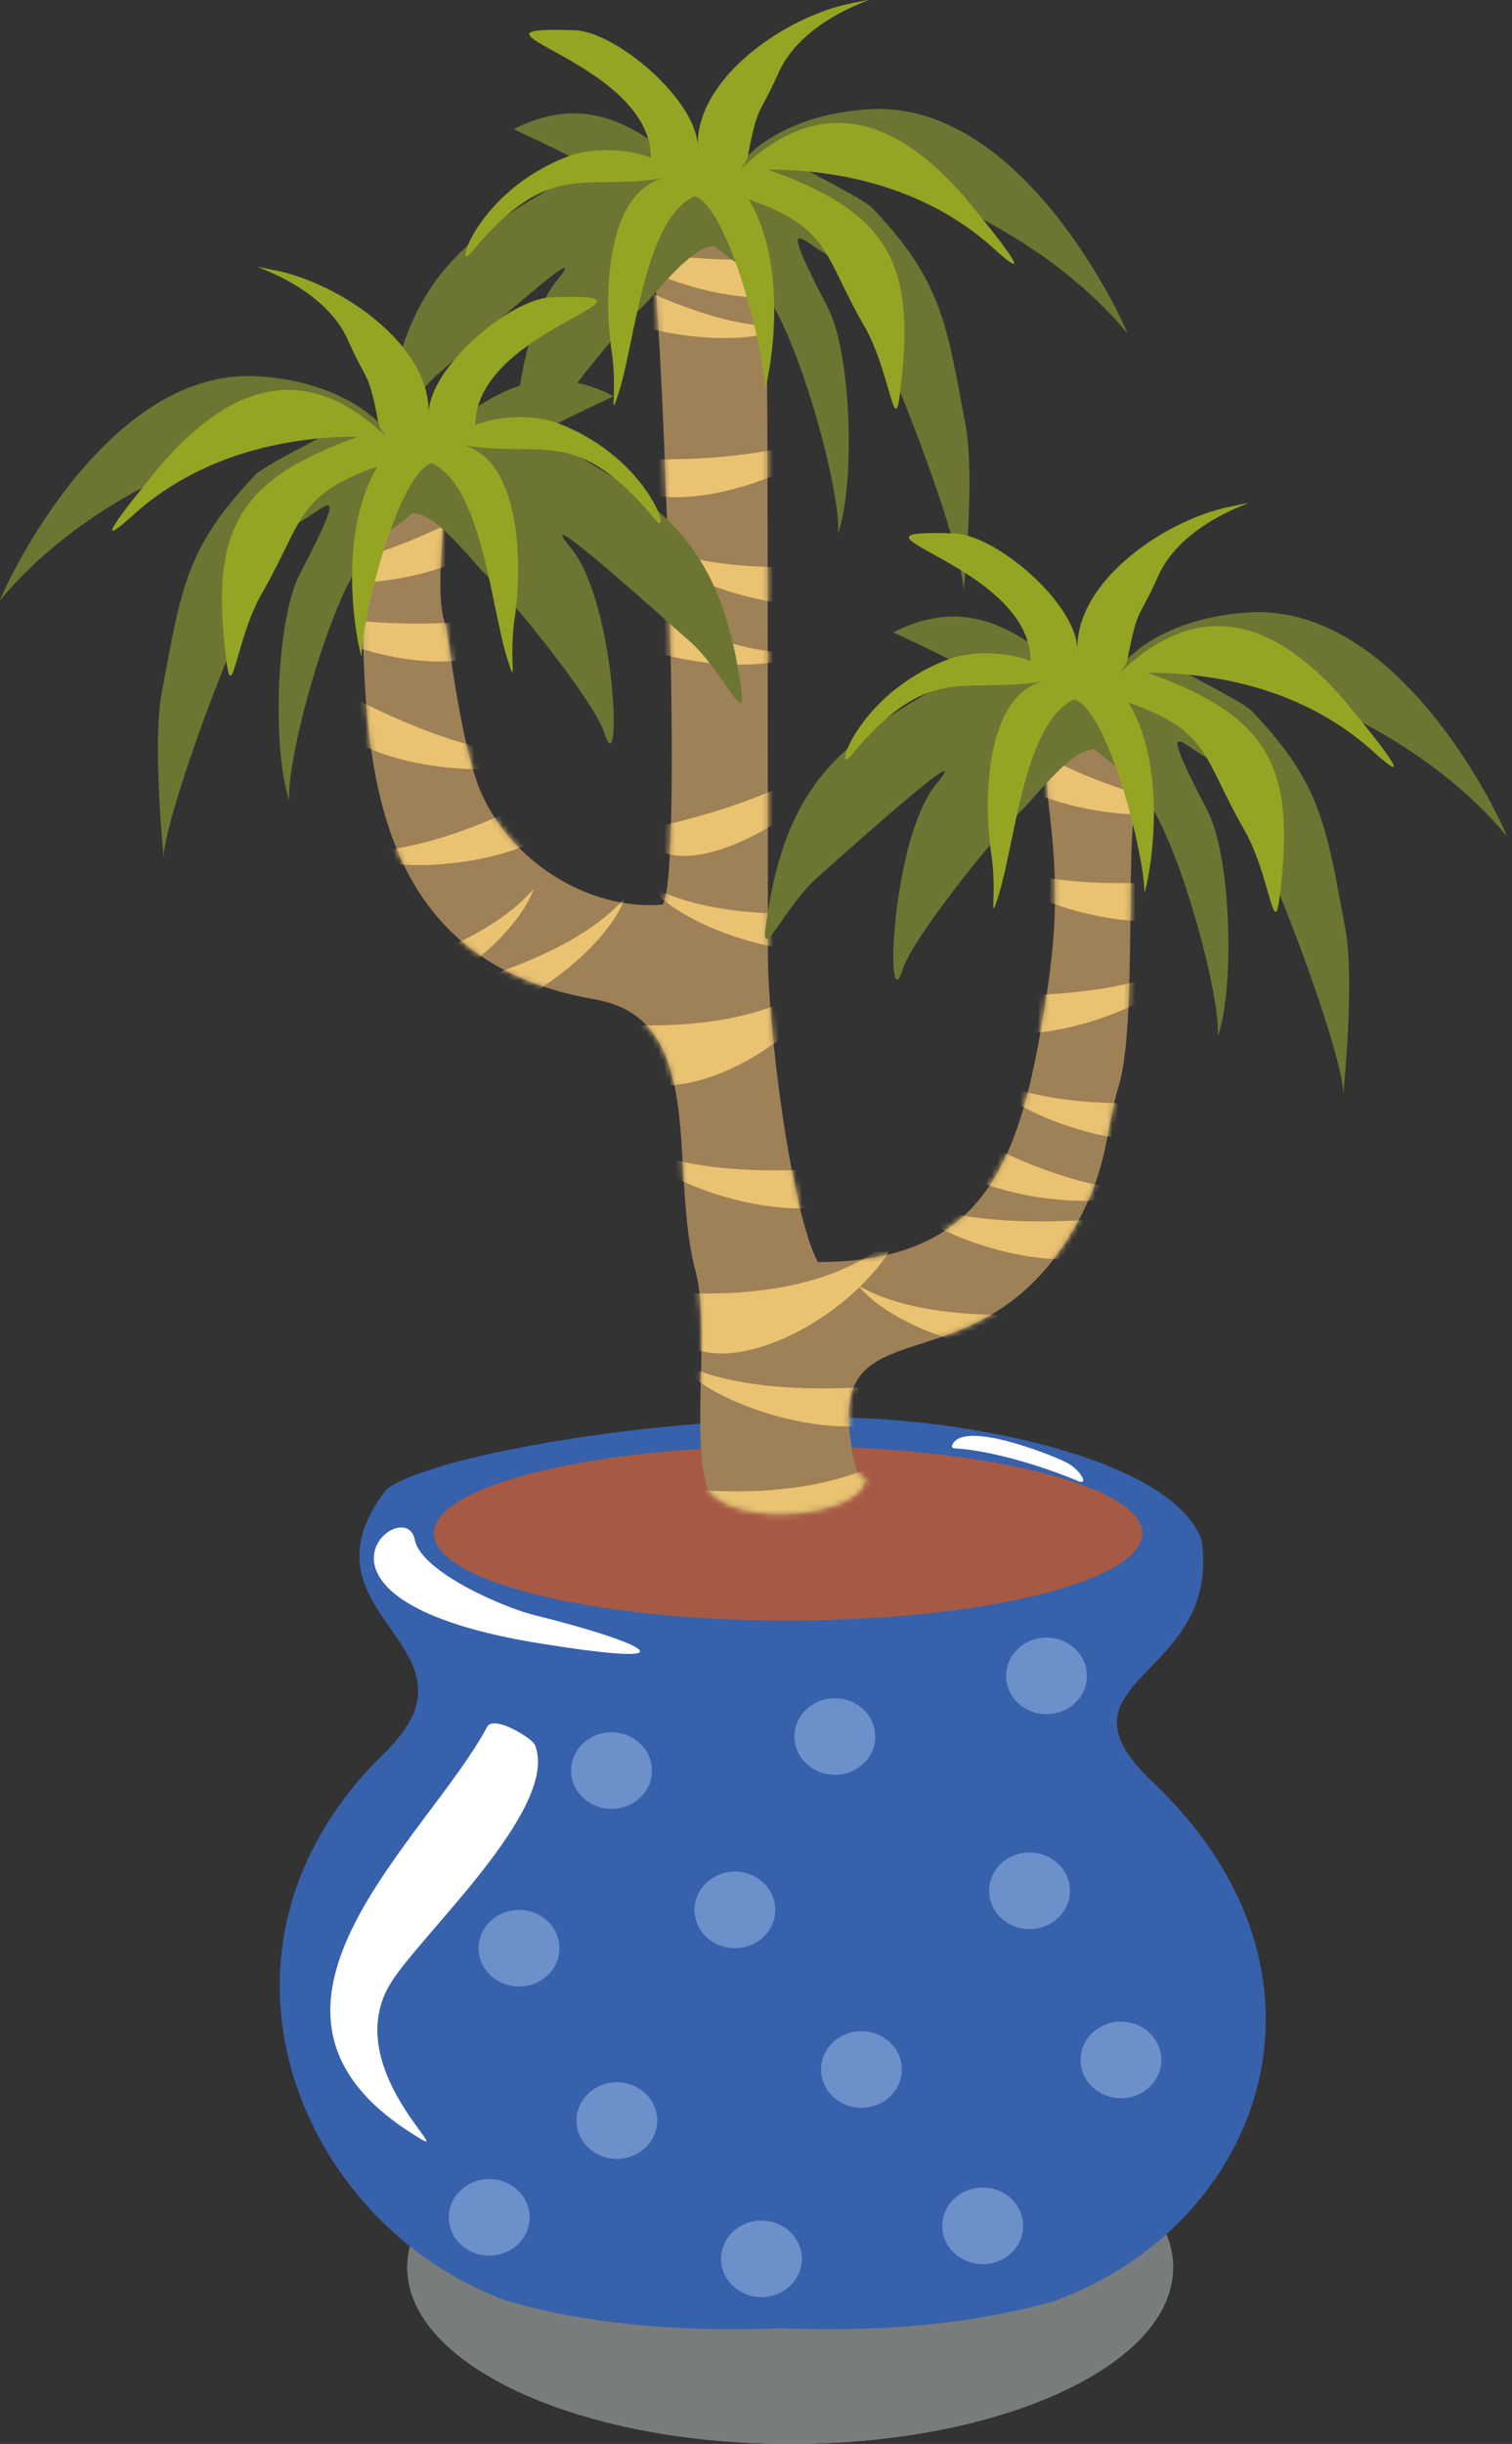 <svg width="263" height="425" viewBox="0 0 263 425" fill="none" xmlns="http://www.w3.org/2000/svg">
<rect x="0" y="0" width="263" height="425" fill="#333333" stroke="none"/>
<path d="M137.448 425C174.228 425 204.045 411.251 204.045 394.291C204.045 377.332 174.228 363.583 137.448 363.583C100.668 363.583 70.852 377.332 70.852 394.291C70.852 411.251 100.668 425 137.448 425Z" fill="#D9DADA"/>
<path d="M137.452 425C174.232 425 204.048 411.251 204.048 394.291C204.048 377.332 174.232 363.583 137.452 363.583C100.672 363.583 70.856 377.332 70.856 394.291C70.856 411.251 100.672 425 137.452 425Z" fill="#383E40" fill-opacity="0.6"/>
<path fill-rule="evenodd" clip-rule="evenodd" d="M67.155 259.063C73.444 253.883 107.112 247.408 136.711 246.854V404.835C119.877 405.575 103.598 404.465 88.428 400.21C52.17 387.261 31.637 338.979 66.97 304.755C86.024 286.071 50.321 281.077 67.155 259.063Z" fill="#3761AB"/>
<path fill-rule="evenodd" clip-rule="evenodd" d="M209.04 267.943C203.306 251.294 155.208 244.449 135.414 247.039L134.859 404.836C151.693 405.576 167.973 404.466 183.142 400.211C219.4 387.262 236.049 343.419 200.346 309.751C181.662 291.807 212.37 292.177 209.04 267.943Z" fill="#3761AB"/>
<path fill-rule="evenodd" clip-rule="evenodd" d="M137.078 281.817C170.932 281.817 198.68 274.972 198.68 266.648C198.68 258.323 170.932 251.479 137.078 251.479C103.225 251.479 75.477 258.323 75.477 266.648C75.477 274.972 103.04 281.817 137.078 281.817Z" fill="#A65A44"/>
<path fill-rule="evenodd" clip-rule="evenodd" d="M84.728 300.317C74.184 319.925 38.481 348.784 70.484 370.243C83.063 378.567 58.645 360.993 67.709 345.269C72.519 336.945 97.493 314.561 93.053 303.461C92.683 302.351 85.838 298.097 84.728 300.317Z" fill="white"/>
<path fill-rule="evenodd" clip-rule="evenodd" d="M72.15 267.758C73.26 273.492 88.245 279.782 93.054 280.892C110.998 285.332 122.468 290.327 94.534 285.887C47.362 278.487 70.486 259.248 72.15 267.758Z" fill="white"/>
<path fill-rule="evenodd" clip-rule="evenodd" d="M165.94 251.849C172.415 252.219 181.479 254.993 187.584 257.583C189.434 258.323 187.954 255.548 185.364 254.253C182.774 252.959 167.05 246.669 165.57 251.479C165.57 251.664 165.755 251.849 165.94 251.849Z" fill="white"/>
<path fill-rule="evenodd" clip-rule="evenodd" d="M123.023 258.878C128.018 266.278 150.587 263.503 150.587 257.028C148.552 257.028 148.182 251.849 147.812 249.444C145.037 226.505 171.305 242.414 187.585 212.261C192.949 202.271 192.209 196.722 194.614 188.767C197.759 178.408 195.724 147.699 197.574 139.375C201.644 121.061 184.44 125.87 182.775 129.755C181.85 131.975 182.035 137.34 182.405 139.93C184.07 153.434 183.885 161.943 181.665 175.448C177.41 201.716 171.49 219.475 142.262 219.475C137.637 210.781 133.567 179.147 133.567 165.643C133.567 153.064 133.567 65.008 133.383 64.454C132.088 57.609 134.677 42.255 129.313 38.37C127.648 37.075 118.028 37.445 115.623 38C113.034 37.815 113.404 45.215 113.774 47.065C115.253 59.459 118.953 152.324 115.253 157.319C102.304 158.429 88.245 149.549 83.25 136.785C79.735 127.35 77.885 109.406 77.515 108.666C75.481 103.856 77.515 89.612 77.145 88.502C76.035 87.947 73.631 86.097 72.521 86.282C65.491 87.392 65.306 86.097 63.086 91.277C63.086 126.24 60.866 166.383 103.414 173.783C123.023 177.113 116.363 202.086 120.803 220.4C123.763 230.205 120.063 249.444 123.023 258.878Z" fill="#9F8157"/>
<mask id="mask0_2003_350" style="mask-type:luminance" maskUnits="userSpaceOnUse" x="63" y="37" width="136" height="227">
<path d="M123.011 258.878C128.006 266.277 150.575 263.503 150.575 257.028C148.54 257.028 148.17 251.848 147.8 249.443C145.025 226.504 171.294 242.414 187.573 212.26C192.938 202.271 192.198 196.721 194.602 188.766C197.747 178.407 195.712 147.699 197.562 139.374C201.632 121.06 184.428 125.87 182.763 129.755C181.838 131.974 182.023 137.339 182.393 139.929C184.058 153.433 183.873 161.943 181.653 175.447C177.398 201.716 171.479 219.475 142.25 219.475C137.626 210.78 133.556 179.147 133.556 165.643C133.556 153.063 133.556 65.008 133.371 64.453C132.076 57.608 134.666 42.254 129.301 38.369C127.636 37.075 118.017 37.444 115.612 37.999C113.022 37.815 113.392 45.214 113.762 47.064C115.242 59.458 118.942 152.323 115.242 157.318C102.292 158.428 88.233 149.549 83.238 136.784C79.724 127.35 77.874 109.406 77.504 108.666C75.469 103.856 77.504 89.612 77.134 88.502C76.024 87.947 73.619 86.097 72.509 86.282C65.479 87.392 65.294 86.097 63.075 91.277C63.075 126.24 60.855 166.383 103.402 173.782C123.011 177.112 116.352 202.086 120.791 220.4C123.751 230.204 120.051 249.443 123.011 258.878Z" fill="white"/>
</mask>
<g mask="url(#mask0_2003_350)">
<path fill-rule="evenodd" clip-rule="evenodd" d="M87.677 85.912C77.318 92.016 59.374 100.526 46.609 98.861C59.004 105.336 91.377 98.861 87.677 86.837V85.912Z" fill="#EAC372"/>
<path fill-rule="evenodd" clip-rule="evenodd" d="M88.975 107.371C76.951 108.851 57.157 109.776 46.242 103.301C55.122 114.216 87.31 120.69 88.79 108.296L88.975 107.371Z" fill="#EAC372"/>
<path fill-rule="evenodd" clip-rule="evenodd" d="M145.58 44.105C133.556 45.584 113.762 46.509 102.848 40.035C111.727 50.949 143.915 57.424 145.395 45.029L145.58 44.105Z" fill="#EAC372"/>
<path fill-rule="evenodd" clip-rule="evenodd" d="M96.929 42.069C107.104 48.544 124.678 57.793 137.442 56.683C124.863 62.788 92.859 54.833 96.929 42.994V42.069Z" fill="#EAC372"/>
<path fill-rule="evenodd" clip-rule="evenodd" d="M106.363 79.623C118.388 80.363 138.182 79.993 148.911 72.778C140.771 84.248 108.953 92.757 106.733 80.363L106.363 79.623Z" fill="#EAC372"/>
<path fill-rule="evenodd" clip-rule="evenodd" d="M153.537 97.567C141.513 99.047 121.719 99.972 110.805 93.498C119.684 104.412 151.873 110.887 153.352 98.492L153.537 97.567Z" fill="#EAC372"/>
<path fill-rule="evenodd" clip-rule="evenodd" d="M99.707 98.861C109.881 105.336 127.455 114.585 140.219 113.476C127.64 119.58 95.637 111.626 99.707 99.786V98.861Z" fill="#EAC372"/>
<path fill-rule="evenodd" clip-rule="evenodd" d="M56.048 118.471C66.592 124.391 84.536 132.9 97.116 131.051C84.721 137.71 52.348 131.421 55.863 119.396L56.048 118.471Z" fill="#EAC372"/>
<path fill-rule="evenodd" clip-rule="evenodd" d="M100.443 134.935C90.083 141.039 72.139 149.549 59.375 147.884C71.769 154.359 104.143 147.884 100.443 135.86V134.935Z" fill="#EAC372"/>
<path fill-rule="evenodd" clip-rule="evenodd" d="M111.543 144.369C123.382 141.964 142.436 136.414 150.761 126.61C145.951 139.744 117.463 156.393 112.098 145.109L111.543 144.369Z" fill="#EAC372"/>
<path fill-rule="evenodd" clip-rule="evenodd" d="M155.389 157.873C143.365 159.353 123.571 160.278 112.656 153.803C121.536 164.718 153.724 171.192 155.204 158.798L155.389 157.873Z" fill="#EAC372"/>
<path fill-rule="evenodd" clip-rule="evenodd" d="M104.516 177.853C116.54 179.148 136.334 178.408 147.063 167.124C138.924 185.068 107.105 198.757 104.886 179.148L104.516 177.853Z" fill="#EAC372"/>
<path fill-rule="evenodd" clip-rule="evenodd" d="M197.748 211.336C185.724 212.816 165.93 213.741 155.016 207.266C163.895 218.181 196.083 224.655 197.563 212.261L197.748 211.336Z" fill="#EAC372"/>
<path fill-rule="evenodd" clip-rule="evenodd" d="M166.301 172.857C178.325 173.597 198.119 173.227 208.849 166.012C200.709 177.482 168.891 185.991 166.671 173.597L166.301 172.857Z" fill="#EAC372"/>
<path fill-rule="evenodd" clip-rule="evenodd" d="M213.287 190.801C201.263 192.281 181.469 193.206 170.555 186.731C179.434 197.646 211.623 204.121 213.102 191.726L213.287 190.801Z" fill="#EAC372"/>
<path fill-rule="evenodd" clip-rule="evenodd" d="M159.457 192.097C169.631 198.572 187.205 207.821 199.97 206.711C187.39 212.816 155.387 204.861 159.457 193.022V192.097Z" fill="#EAC372"/>
<path fill-rule="evenodd" clip-rule="evenodd" d="M211.811 152.508C199.787 153.988 179.993 154.913 169.078 148.438C177.958 159.353 210.146 165.828 211.626 153.433L211.811 152.508Z" fill="#EAC372"/>
<path fill-rule="evenodd" clip-rule="evenodd" d="M170.187 124.946C180.362 131.42 197.936 140.67 210.7 139.56C198.121 145.665 166.117 137.71 170.187 125.871V124.946Z" fill="#EAC372"/>
<path fill-rule="evenodd" clip-rule="evenodd" d="M69.551 173.783C81.39 171.378 100.444 165.828 108.769 156.024C103.959 169.158 75.47 185.807 70.106 174.523L69.551 173.783Z" fill="#EAC372"/>
<path fill-rule="evenodd" clip-rule="evenodd" d="M53.641 172.303C65.48 169.899 84.534 164.349 92.859 154.544C88.049 167.679 59.56 184.328 54.196 173.043L53.641 172.303Z" fill="#EAC372"/>
<path fill-rule="evenodd" clip-rule="evenodd" d="M159.827 240.378C147.802 241.858 128.008 242.783 117.094 236.309C125.973 247.223 158.162 253.698 159.642 241.303L159.827 240.378Z" fill="#EAC372"/>
<path fill-rule="evenodd" clip-rule="evenodd" d="M114.32 224.471C126.345 225.766 146.139 225.026 156.868 213.741C148.728 231.685 116.91 245.375 114.69 225.766L114.32 224.471Z" fill="#EAC372"/>
<path fill-rule="evenodd" clip-rule="evenodd" d="M192.014 227.615C179.99 229.095 160.196 230.02 149.281 223.545C158.161 234.46 190.349 240.935 191.829 228.54L192.014 227.615Z" fill="#EAC372"/>
<path fill-rule="evenodd" clip-rule="evenodd" d="M151.502 202.456C139.478 203.935 119.684 204.86 108.77 198.386C117.649 209.3 149.837 215.775 151.317 203.38L151.502 202.456Z" fill="#EAC372"/>
<path fill-rule="evenodd" clip-rule="evenodd" d="M119.312 258.878C131.337 260.173 151.131 259.433 161.86 248.149C153.721 266.093 121.902 279.782 119.682 260.173L119.312 258.878Z" fill="#EAC372"/>
</g>
<path fill-rule="evenodd" clip-rule="evenodd" d="M125.43 34.114C115.625 26.715 105.636 14.136 89.357 22.46C89.172 22.46 103.231 28.75 106.006 31.155C107.301 32.265 100.826 29.86 96.941 32.08C78.997 42.254 70.303 50.209 67.158 73.517C66.233 80.362 70.488 70.003 76.222 65.008C77.147 64.268 105.081 38.924 96.756 48.914C88.802 58.718 87.877 91.091 91.022 80.917C92.686 75.737 106.931 57.793 111.926 53.169C114.145 50.949 120.435 42.624 124.32 42.809C129.685 47.249 127.465 44.474 132.829 50.764C138.749 57.793 146.334 85.542 145.779 92.756C148.739 84.247 148.184 61.493 143.929 53.353C135.049 36.334 139.489 41.884 143.559 44.104C150.219 47.804 167.793 95.531 167.608 102.746C167.608 102.931 169.642 83.137 167.978 74.072C164.648 56.313 163.908 48.914 151.698 36.149C150.404 34.669 139.119 29.12 138.934 28.75L140.414 29.12C160.208 30.045 183.702 42.809 196.096 57.978C196.466 58.348 179.447 18.945 152.808 18.945C142.449 19.13 129.5 23.2 125.43 34.114Z" fill="#6D7532"/>
<path fill-rule="evenodd" clip-rule="evenodd" d="M121.358 25.606C120.988 13.396 136.897 2.852 147.812 0.632C158.171 -1.403 140.597 1.187 135.417 12.656C131.902 20.611 131.902 17.651 130.052 27.27C129.867 28.011 129.128 29.12 128.573 29.675C142.262 16.356 155.396 19.871 167.975 34.485C169.455 36.335 182.775 52.244 172.6 42.995C161.871 33.375 147.627 29.49 133.567 29.49C154.286 36.89 159.281 45.4 156.691 67.228C155.581 77.588 155.026 64.639 150.216 56.499C143.187 44.29 144.482 39.665 130.237 34.67C138.192 47.989 133.012 68.893 133.012 67.598C133.012 61.124 126.723 35.965 120.803 34.115C112.108 38.185 110.628 58.534 107.669 68.153C105.819 73.888 107.484 68.153 106.374 60.939C105.079 52.429 105.079 33.56 115.438 30.97C101.379 33.375 95.829 27.27 81.955 43.92C78.81 47.804 82.88 33.375 98.604 27.27C102.674 25.606 109.149 25.791 113.218 27.456C113.218 10.436 76.405 4.517 99.899 5.257C107.114 5.442 121.358 17.466 121.358 25.606Z" fill="#95A523"/>
<path fill-rule="evenodd" clip-rule="evenodd" d="M70.672 80.547C80.477 73.147 90.466 60.568 106.745 68.892C106.93 68.892 92.871 75.182 90.096 77.587C88.801 78.697 95.276 76.292 99.161 78.512C117.105 88.686 125.799 96.641 128.944 119.95C129.869 126.794 125.614 116.435 119.88 111.44C118.955 110.7 91.021 85.356 99.346 95.346C107.3 105.15 108.225 137.524 105.08 127.349C103.415 122.169 89.171 104.225 84.177 99.601C81.957 97.381 75.667 89.056 71.782 89.241C66.417 93.681 68.637 90.906 63.273 97.196C57.353 104.225 49.768 131.974 50.323 139.189C47.363 130.679 47.918 107.925 52.173 99.786C61.053 82.766 56.613 88.316 52.543 90.536C45.883 94.236 28.309 141.963 28.494 149.178C28.494 149.363 26.459 129.569 28.124 120.505C31.454 102.745 32.194 95.346 44.404 82.582C45.699 81.102 56.983 75.552 57.168 75.182L55.688 75.552C35.894 76.477 12.4 89.241 0.006 104.41C-0.364 104.78 16.655 65.377 43.294 65.377C53.468 65.562 66.417 69.632 70.672 80.547Z" fill="#6D7532"/>
<path fill-rule="evenodd" clip-rule="evenodd" d="M74.557 72.038C74.927 59.828 59.018 49.284 48.103 47.064C37.744 45.029 55.318 47.619 60.498 59.088C64.012 67.043 64.012 64.083 65.862 73.703C66.047 74.443 66.787 75.553 67.342 76.108C53.653 62.788 40.519 66.303 27.939 80.917C26.459 82.767 13.14 98.676 23.314 89.427C34.044 79.807 48.288 75.923 62.347 75.923C41.629 83.322 36.634 91.832 39.224 113.661C40.334 124.02 40.889 111.071 45.698 102.931C52.728 90.722 51.433 86.097 65.677 81.102C57.723 94.422 62.903 115.325 62.903 114.031C62.903 107.556 69.192 82.397 75.112 80.547C83.806 84.617 85.286 104.966 88.246 114.586C90.096 120.32 88.431 114.586 89.541 107.371C90.836 98.861 90.836 79.992 80.477 77.403C94.536 79.807 100.085 73.703 113.96 90.352C117.105 94.237 113.035 79.807 97.311 73.703C93.241 72.038 86.766 72.223 82.696 73.888C82.696 56.869 119.509 50.949 96.016 51.689C88.801 51.874 74.557 63.898 74.557 72.038Z" fill="#95A523"/>
<path fill-rule="evenodd" clip-rule="evenodd" d="M191.473 121.615C181.668 114.215 171.679 101.636 155.4 109.96C155.215 109.96 169.274 116.25 172.049 118.655C173.344 119.765 166.869 117.36 162.984 119.58C145.04 129.754 136.346 137.709 133.201 161.017C132.276 167.862 136.531 157.503 142.265 152.508C143.19 151.768 171.124 126.424 162.799 136.414C154.845 146.218 153.92 178.591 157.065 168.417C158.73 163.237 172.974 145.293 177.968 140.669C180.188 138.449 186.478 130.124 190.363 130.309C195.728 134.749 193.508 131.974 198.872 138.264C204.792 145.293 212.377 173.042 211.822 180.256C214.782 171.747 214.227 148.993 209.972 140.853C201.092 123.834 205.532 129.384 209.602 131.604C216.261 135.304 233.836 183.031 233.651 190.246C233.651 190.431 235.685 170.637 234.021 161.572C230.691 143.813 229.951 136.414 217.741 123.649C216.446 122.169 205.162 116.62 204.977 116.25L206.457 116.62C226.251 117.545 249.745 130.309 262.139 145.478C262.509 145.848 245.49 106.445 218.851 106.445C208.492 106.63 195.543 110.7 191.473 121.615Z" fill="#6D7532"/>
<path fill-rule="evenodd" clip-rule="evenodd" d="M187.401 113.106C187.031 100.896 202.94 90.352 213.854 88.132C224.214 86.097 206.64 88.687 201.46 100.156C197.945 108.111 197.945 105.151 196.095 114.771C195.91 115.511 195.17 116.62 194.615 117.175C208.305 103.856 221.439 107.371 234.018 121.985C235.498 123.835 248.818 139.744 238.643 130.495C227.914 120.875 213.669 116.99 199.61 116.99C220.329 124.39 225.324 132.9 222.734 154.728C221.624 165.088 221.069 152.139 216.259 143.999C209.23 131.79 210.525 127.165 196.28 122.17C204.235 135.489 199.055 156.393 199.055 155.098C199.055 148.624 192.766 123.465 186.846 121.615C178.151 125.685 176.671 146.034 173.712 155.653C171.862 161.388 173.527 155.653 172.417 148.439C171.122 139.929 171.122 121.06 181.481 118.47C167.422 120.875 161.872 114.771 147.998 131.42C144.853 135.304 148.923 120.875 164.647 114.771C168.717 113.106 175.192 113.291 179.261 114.956C179.261 97.936 142.448 92.017 165.942 92.757C173.157 92.942 187.401 104.966 187.401 113.106Z" fill="#95A523"/>
<path fill-rule="evenodd" clip-rule="evenodd" d="M106.37 314.561C110.254 314.561 113.399 311.601 113.399 307.901C113.399 304.201 110.254 301.241 106.37 301.241C102.485 301.241 99.34 304.201 99.34 307.901C99.34 311.601 102.485 314.561 106.37 314.561Z" fill="#6C90CA"/>
<path d="M90.28 345.454C94.162 345.454 97.309 342.472 97.309 338.794C97.309 335.116 94.162 332.135 90.28 332.135C86.397 332.135 83.25 335.116 83.25 338.794C83.25 342.472 86.397 345.454 90.28 345.454Z" fill="#6C90CA"/>
<path d="M107.299 375.421C111.182 375.421 114.329 372.44 114.329 368.762C114.329 365.084 111.182 362.102 107.299 362.102C103.417 362.102 100.27 365.084 100.27 368.762C100.27 372.44 103.417 375.421 107.299 375.421Z" fill="#6C90CA"/>
<path d="M85.096 392.256C88.978 392.256 92.126 389.275 92.126 385.597C92.126 381.919 88.978 378.937 85.096 378.937C81.214 378.937 78.066 381.919 78.066 385.597C78.066 389.275 81.214 392.256 85.096 392.256Z" fill="#6C90CA"/>
<path d="M132.452 399.47C136.334 399.47 139.481 396.489 139.481 392.811C139.481 389.132 136.334 386.151 132.452 386.151C128.569 386.151 125.422 389.132 125.422 392.811C125.422 396.489 128.569 399.47 132.452 399.47Z" fill="#6C90CA"/>
<path d="M149.842 366.542C153.725 366.542 156.872 363.56 156.872 359.882C156.872 356.204 153.725 353.223 149.842 353.223C145.96 353.223 142.812 356.204 142.812 359.882C142.812 363.56 145.96 366.542 149.842 366.542Z" fill="#6C90CA"/>
<path fill-rule="evenodd" clip-rule="evenodd" d="M170.936 393.736C174.821 393.736 177.965 390.776 177.965 387.076C177.965 383.376 174.821 380.417 170.936 380.417C167.051 380.417 163.906 383.376 163.906 387.076C163.906 390.776 167.051 393.736 170.936 393.736Z" fill="#6C90CA"/>
<path d="M194.983 364.878C198.865 364.878 202.012 361.896 202.012 358.218C202.012 354.54 198.865 351.559 194.983 351.559C191.1 351.559 187.953 354.54 187.953 358.218C187.953 361.896 191.1 364.878 194.983 364.878Z" fill="#6C90CA"/>
<path d="M127.827 338.793C131.709 338.793 134.856 335.812 134.856 332.134C134.856 328.456 131.709 325.474 127.827 325.474C123.944 325.474 120.797 328.456 120.797 332.134C120.797 335.812 123.944 338.793 127.827 338.793Z" fill="#6C90CA"/>
<path d="M179.076 335.464C182.959 335.464 186.106 332.482 186.106 328.804C186.106 325.126 182.959 322.145 179.076 322.145C175.194 322.145 172.047 325.126 172.047 328.804C172.047 332.482 175.194 335.464 179.076 335.464Z" fill="#6C90CA"/>
<path d="M145.217 308.641C149.1 308.641 152.247 305.659 152.247 301.981C152.247 298.303 149.1 295.321 145.217 295.321C141.335 295.321 138.188 298.303 138.188 301.981C138.188 305.659 141.335 308.641 145.217 308.641Z" fill="#6C90CA"/>
<path d="M182.034 298.096C185.916 298.096 189.063 295.114 189.063 291.436C189.063 287.758 185.916 284.776 182.034 284.776C178.151 284.776 175.004 287.758 175.004 291.436C175.004 295.114 178.151 298.096 182.034 298.096Z" fill="#6C90CA"/>
</svg>
